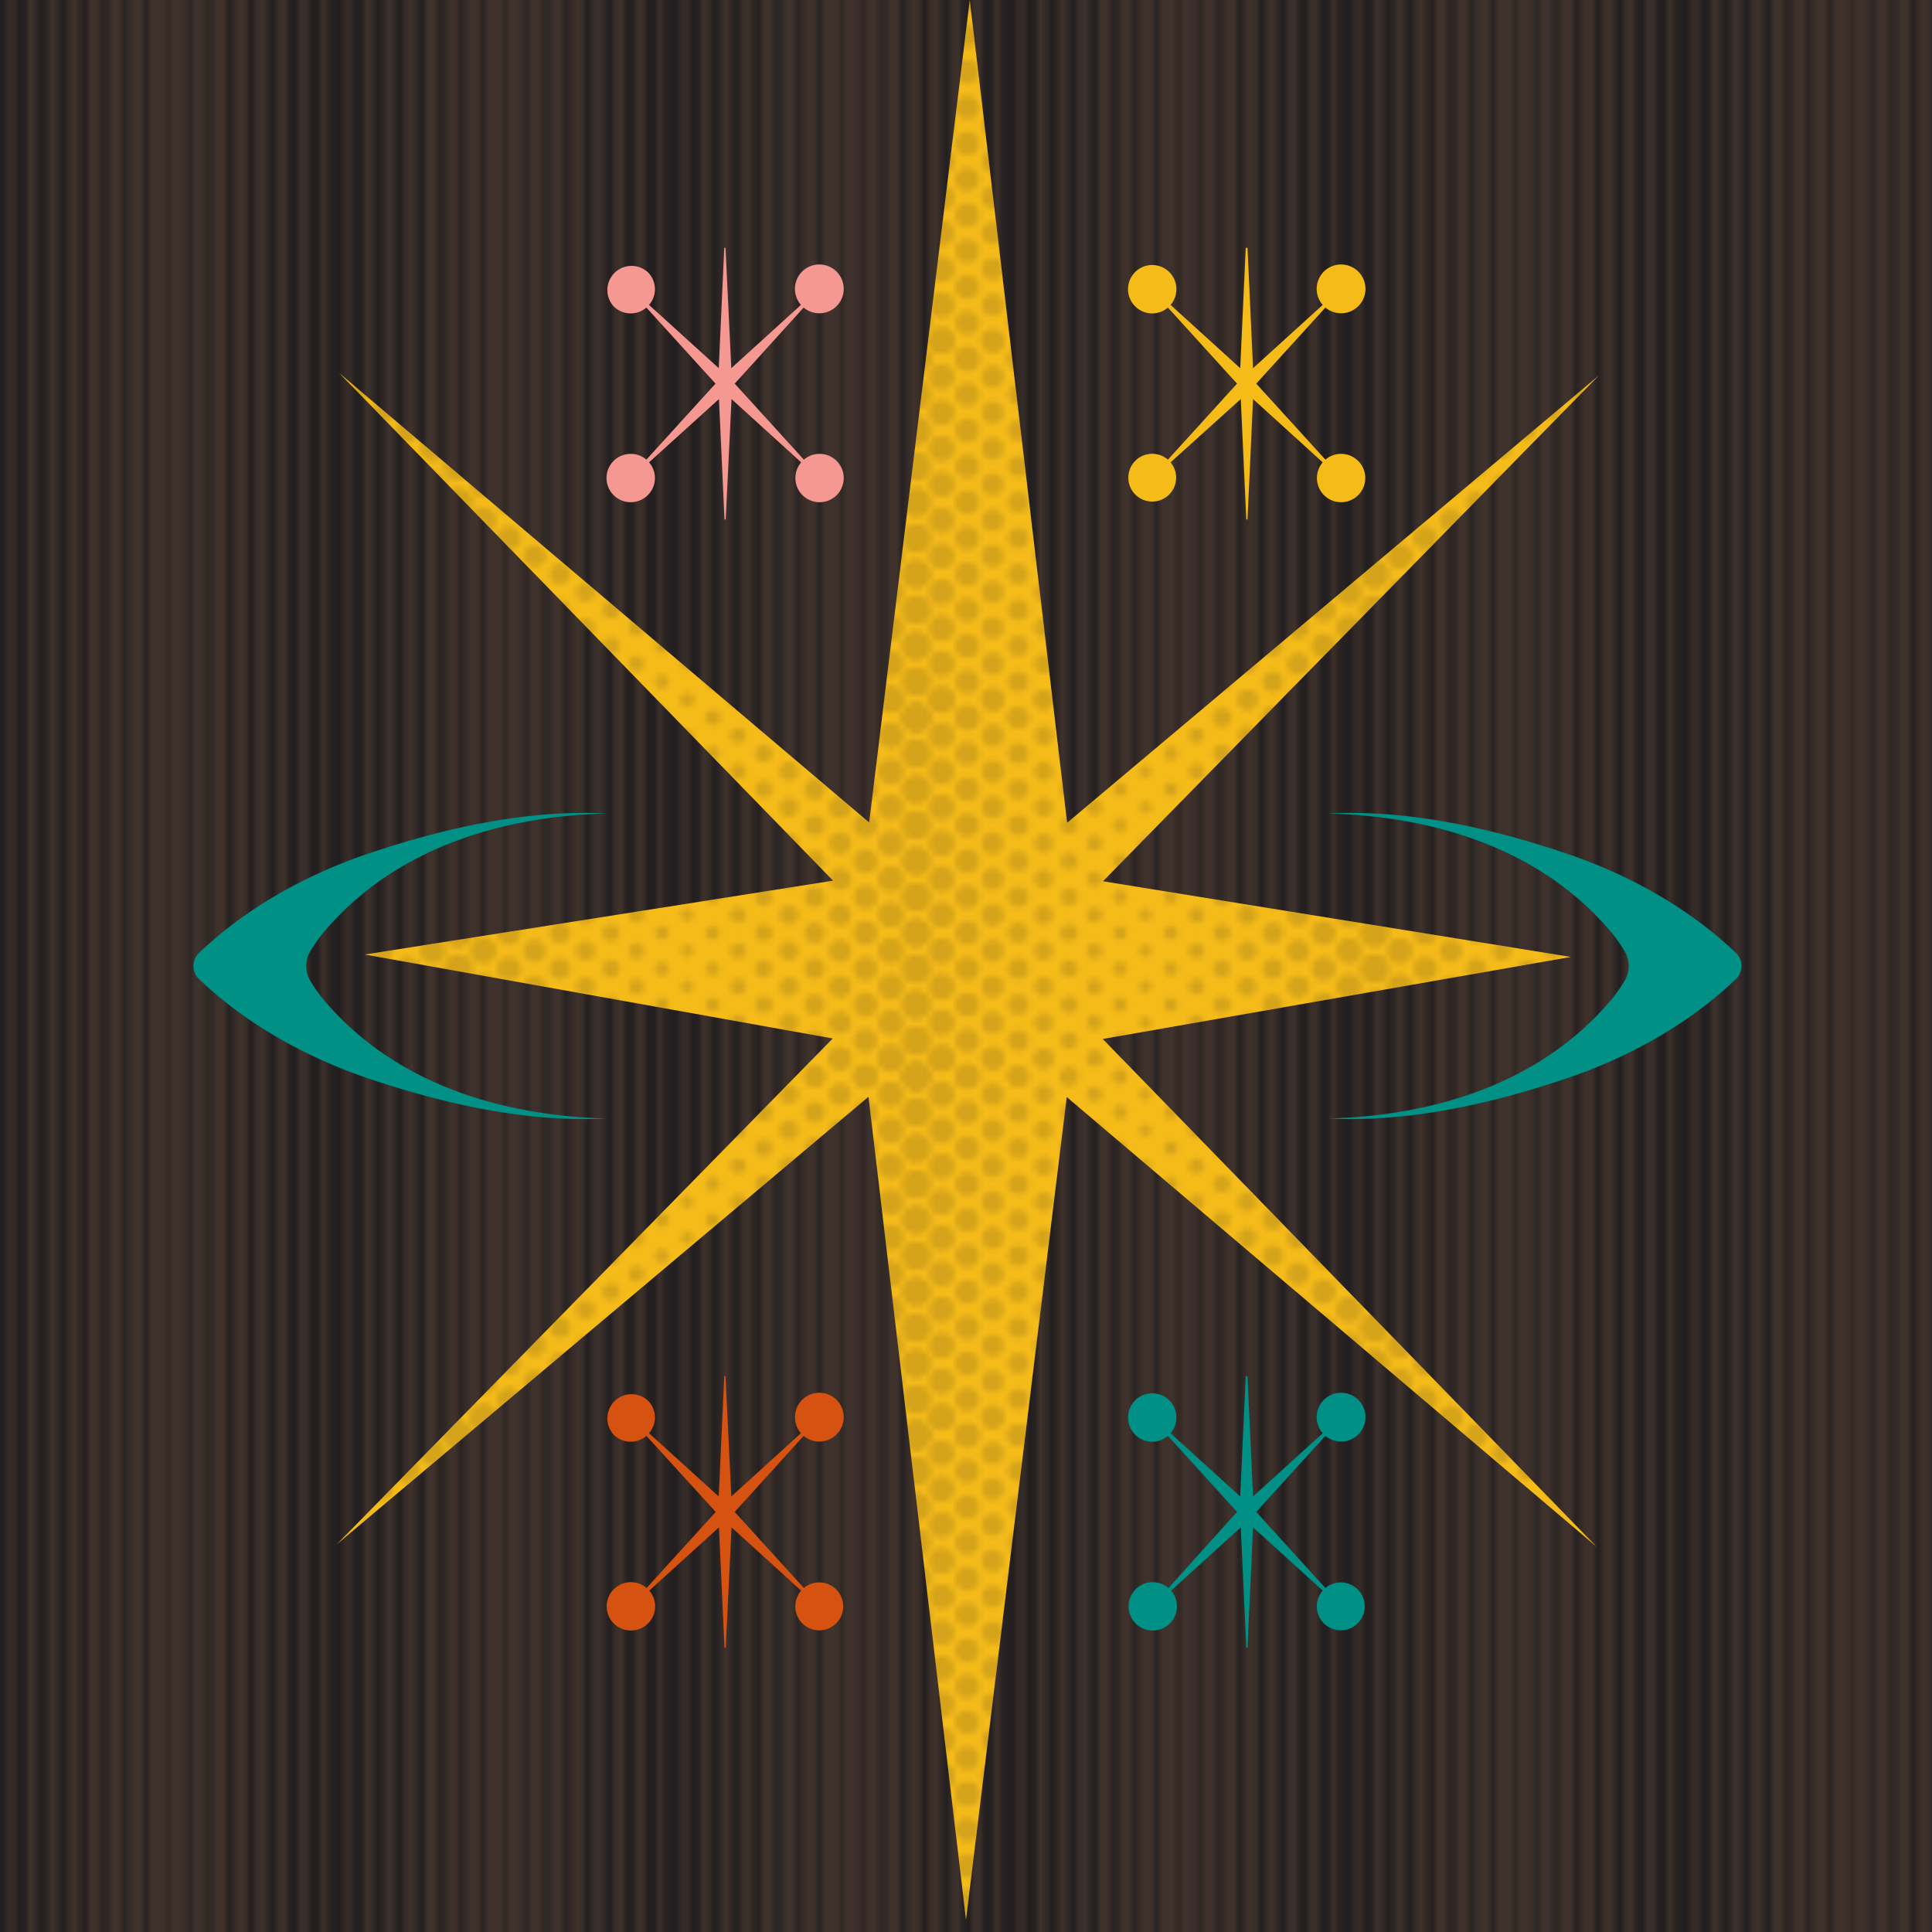 <svg xmlns="http://www.w3.org/2000/svg" xmlns:xlink="http://www.w3.org/1999/xlink" viewBox="0 0 350 350"><defs><style>.cls-1,.cls-10,.cls-11,.cls-12,.cls-13,.cls-14,.cls-15,.cls-16,.cls-17,.cls-18,.cls-19,.cls-2,.cls-20,.cls-3,.cls-4,.cls-5,.cls-6,.cls-7,.cls-8,.cls-9{fill:none;}.cls-10,.cls-11,.cls-12,.cls-13,.cls-14,.cls-15,.cls-16,.cls-17,.cls-18,.cls-19,.cls-2,.cls-20,.cls-3,.cls-4,.cls-5,.cls-6,.cls-7,.cls-8,.cls-9{stroke:#231f20;}.cls-10,.cls-11,.cls-2,.cls-3,.cls-4,.cls-5,.cls-6,.cls-7,.cls-8,.cls-9{stroke-linecap:round;stroke-dasharray:0 6.5;}.cls-2{stroke-width:5px;}.cls-3{stroke-width:4.69px;}.cls-4{stroke-width:4.39px;}.cls-5{stroke-width:4.08px;}.cls-6{stroke-width:3.78px;}.cls-7{stroke-width:3.47px;}.cls-8{stroke-width:3.17px;}.cls-9{stroke-width:2.86px;}.cls-10{stroke-width:2.56px;}.cls-11,.cls-20{stroke-width:2.25px;}.cls-12{stroke-width:2.5px;}.cls-13{stroke-width:0.5px;}.cls-14{stroke-width:0.75px;}.cls-16{stroke-width:1.25px;}.cls-17{stroke-width:1.5px;}.cls-18{stroke-width:1.75px;}.cls-19{stroke-width:2px;}.cls-21{fill:#3f322c;}.cls-22{fill:url(#Undulating_Fine_Lines);}.cls-23{fill:#f5bb19;}.cls-24{opacity:0.15;}.cls-25{fill:url(#Undulating_Coarse_Dots);}.cls-26{fill:#f69892;}.cls-27{fill:#009085;}.cls-28{fill:#d55210;}</style><pattern id="Undulating_Fine_Lines" data-name="Undulating Fine Lines" width="60.75" height="72" patternUnits="userSpaceOnUse" viewBox="0 0 60.75 72"><rect class="cls-1" width="60.75" height="72"/><line class="cls-12" x1="60.75" x2="60.75" y2="72"/><line class="cls-13" x1="30.38" x2="30.38" y2="72"/><line class="cls-14" x1="26.58" x2="26.58" y2="72"/><line class="cls-15" x1="22.78" x2="22.78" y2="72"/><line class="cls-16" x1="18.98" x2="18.98" y2="72"/><line class="cls-17" x1="15.19" x2="15.19" y2="72"/><line class="cls-18" x1="11.39" x2="11.39" y2="72"/><line class="cls-19" x1="7.59" x2="7.59" y2="72"/><line class="cls-20" x1="3.8" x2="3.8" y2="72"/><line class="cls-12" y2="72"/><line class="cls-14" x1="34.17" x2="34.17" y2="72"/><line class="cls-15" x1="37.97" x2="37.97" y2="72"/><line class="cls-16" x1="41.76" x2="41.76" y2="72"/><line class="cls-17" x1="45.56" x2="45.56" y2="72"/><line class="cls-18" x1="49.36" x2="49.36" y2="72"/><line class="cls-19" x1="53.16" x2="53.16" y2="72"/><line class="cls-20" x1="56.95" x2="56.95" y2="72"/><line class="cls-12" x1="60.75" x2="60.75" y2="72"/><line class="cls-12" y2="72"/></pattern><pattern id="Undulating_Coarse_Dots" data-name="Undulating Coarse Dots" width="83" height="65" patternUnits="userSpaceOnUse" viewBox="0 0 83 65"><rect class="cls-1" width="83" height="65"/><line class="cls-2" x1="83" y1="65" x2="83" y2="130.5"/><line class="cls-2" y1="65" y2="130.5"/><line class="cls-3" x1="4.61" y1="61.75" x2="4.61" y2="130.5"/><line class="cls-4" x1="9.22" y1="65" x2="9.22" y2="130.5"/><line class="cls-5" x1="13.83" y1="61.75" x2="13.83" y2="130.5"/><line class="cls-6" x1="18.44" y1="65" x2="18.44" y2="130.5"/><line class="cls-7" x1="23.06" y1="61.75" x2="23.06" y2="130.5"/><line class="cls-8" x1="27.67" y1="65" x2="27.67" y2="130.5"/><line class="cls-9" x1="32.28" y1="61.75" x2="32.28" y2="130.5"/><line class="cls-10" x1="36.89" y1="65" x2="36.89" y2="130.5"/><line class="cls-11" x1="41.5" y1="61.75" x2="41.5" y2="130.5"/><line class="cls-2" x1="83" y1="65" x2="83" y2="130.5"/><line class="cls-3" x1="78.39" y1="61.75" x2="78.39" y2="130.5"/><line class="cls-4" x1="73.78" y1="65" x2="73.78" y2="130.5"/><line class="cls-5" x1="69.17" y1="61.75" x2="69.17" y2="130.5"/><line class="cls-6" x1="64.56" y1="65" x2="64.56" y2="130.5"/><line class="cls-7" x1="59.94" y1="61.75" x2="59.94" y2="130.5"/><line class="cls-8" x1="55.33" y1="65" x2="55.33" y2="130.5"/><line class="cls-9" x1="50.72" y1="61.75" x2="50.72" y2="130.5"/><line class="cls-10" x1="46.11" y1="65" x2="46.11" y2="130.5"/><line class="cls-2" y1="65" y2="130.5"/><line class="cls-2" x1="83" x2="83" y2="65.5"/><line class="cls-2" y2="65.5"/><line class="cls-3" x1="4.61" y1="-3.25" x2="4.61" y2="65.5"/><line class="cls-4" x1="9.22" x2="9.22" y2="65.5"/><line class="cls-5" x1="13.83" y1="-3.25" x2="13.83" y2="65.5"/><line class="cls-6" x1="18.44" x2="18.44" y2="65.5"/><line class="cls-7" x1="23.06" y1="-3.25" x2="23.06" y2="65.5"/><line class="cls-8" x1="27.67" x2="27.67" y2="65.5"/><line class="cls-9" x1="32.28" y1="-3.25" x2="32.28" y2="65.5"/><line class="cls-10" x1="36.89" x2="36.89" y2="65.5"/><line class="cls-11" x1="41.5" y1="-3.25" x2="41.5" y2="65.5"/><line class="cls-2" x1="83" x2="83" y2="65.5"/><line class="cls-3" x1="78.39" y1="-3.25" x2="78.39" y2="65.5"/><line class="cls-4" x1="73.78" x2="73.78" y2="65.5"/><line class="cls-5" x1="69.17" y1="-3.25" x2="69.17" y2="65.5"/><line class="cls-6" x1="64.56" x2="64.56" y2="65.5"/><line class="cls-7" x1="59.94" y1="-3.25" x2="59.94" y2="65.5"/><line class="cls-8" x1="55.33" x2="55.33" y2="65.5"/><line class="cls-9" x1="50.72" y1="-3.25" x2="50.72" y2="65.5"/><line class="cls-10" x1="46.11" x2="46.11" y2="65.5"/><line class="cls-2" y2="65.5"/><line class="cls-2" x1="83" y1="-65" x2="83" y2="0.5"/><line class="cls-2" y1="-65" y2="0.5"/><line class="cls-3" x1="4.61" y1="-68.25" x2="4.61" y2="0.5"/><line class="cls-4" x1="9.22" y1="-65" x2="9.22" y2="0.5"/><line class="cls-5" x1="13.83" y1="-68.25" x2="13.83" y2="0.5"/><line class="cls-6" x1="18.44" y1="-65" x2="18.44" y2="0.5"/><line class="cls-7" x1="23.06" y1="-68.25" x2="23.06" y2="0.5"/><line class="cls-8" x1="27.67" y1="-65" x2="27.67" y2="0.5"/><line class="cls-9" x1="32.28" y1="-68.25" x2="32.28" y2="0.5"/><line class="cls-10" x1="36.89" y1="-65" x2="36.89" y2="0.5"/><line class="cls-11" x1="41.5" y1="-68.25" x2="41.5" y2="0.5"/><line class="cls-2" x1="83" y1="-65" x2="83" y2="0.5"/><line class="cls-3" x1="78.39" y1="-68.25" x2="78.39" y2="0.5"/><line class="cls-4" x1="73.78" y1="-65" x2="73.78" y2="0.5"/><line class="cls-5" x1="69.17" y1="-68.25" x2="69.17" y2="0.5"/><line class="cls-6" x1="64.56" y1="-65" x2="64.56" y2="0.5"/><line class="cls-7" x1="59.94" y1="-68.25" x2="59.94" y2="0.5"/><line class="cls-8" x1="55.33" y1="-65" x2="55.33" y2="0.5"/><line class="cls-9" x1="50.72" y1="-68.25" x2="50.72" y2="0.5"/><line class="cls-10" x1="46.11" y1="-65" x2="46.11" y2="0.5"/><line class="cls-2" y1="-65" y2="0.5"/></pattern></defs><g id="Layer_2" data-name="Layer 2"><g id="Layer_1-2" data-name="Layer 1"><rect class="cls-21" width="350" height="350"/><rect class="cls-22" width="350" height="350"/><path class="cls-23" d="M199.77,188.22l89.48,92-96-81.48L175,347.76,157.34,198.69,61,279.78l89.86-91.65L66.09,172.92l84.83-13.38-89.51-92L157.46,149,175.68,0l17.64,149.06L289.67,68l-89.86,91.65,84.76,13.71Z"/><g class="cls-24"><path class="cls-25" d="M199.77,188.22l89.48,92-96-81.48L175,347.76,157.34,198.69,61,279.78l89.86-91.65L66.09,172.92l84.83-13.38-89.51-92L157.46,149,175.68,0l17.64,149.06L289.67,68l-89.86,91.65,84.76,13.71Z"/></g><path class="cls-26" d="M111.2,55.53a4.38,4.38,0,0,1,6.19-6.19,4.33,4.33,0,0,1,.19,5.9L130.21,66.7l1-21.81h.22l1.05,21.81,12.62-11.46a4.42,4.42,0,1,1,.49.48L133.1,69.5l12.53,13.77a4.38,4.38,0,1,1-.49.49L132.52,72.29l-1.05,21.82h-.22l-1-21.82L117.58,83.76a4.33,4.33,0,0,1-.19,5.9,4.38,4.38,0,1,1-.29-6.39L129.62,69.5,117.1,55.72A4.36,4.36,0,0,1,111.2,55.53Z"/><path class="cls-23" d="M205.68,55.53a4.38,4.38,0,1,1,6.38-.29L224.68,66.7l1-21.81H226L227,66.7l12.62-11.46a4.42,4.42,0,1,1,.49.48L227.58,69.5l12.53,13.77a4.38,4.38,0,1,1-.49.49L227,72.29,226,94.11h-.22l-1-21.82L212.06,83.76a4.33,4.33,0,1,1-.48-.49L224.1,69.5,211.58,55.72A4.36,4.36,0,0,1,205.68,55.53Z"/><path class="cls-27" d="M205.68,259.93a4.38,4.38,0,1,1,6.38-.29l12.62,11.46,1-21.81H226L227,271.1l12.62-11.46a4.42,4.42,0,1,1,.49.48L227.58,273.9l12.53,13.78a4.34,4.34,0,1,1-.49.48L227,276.69,226,298.51h-.22l-1-21.82-12.62,11.47a4.38,4.38,0,1,1-.48-.48L224.1,273.9l-12.52-13.78A4.35,4.35,0,0,1,205.68,259.93Z"/><path class="cls-28" d="M111.2,259.93a4.38,4.38,0,0,1,6.19-6.19,4.33,4.33,0,0,1,.19,5.9l12.63,11.46,1-21.81h.22l1.05,21.81,12.62-11.46a4.42,4.42,0,1,1,.49.48L133.1,273.9l12.53,13.78a4.34,4.34,0,1,1-.49.48l-12.62-11.47-1.05,21.82h-.22l-1-21.82-12.63,11.47a4.33,4.33,0,0,1-.19,5.9,4.38,4.38,0,1,1-.29-6.38l12.52-13.78L117.1,260.12A4.35,4.35,0,0,1,111.2,259.93Z"/><path class="cls-27" d="M240.62,202.63c18.82-.5,38.26-6.12,51.28-21.51a30.7,30.7,0,0,0,2.32-3.28,5.26,5.26,0,0,0,0-5.68,28.81,28.81,0,0,0-2.32-3.28c-13-15.39-32.46-21-51.28-21.51,14.24-.73,29,2.51,42.69,7.09,11.49,3.84,22.39,9.82,31.16,18.15a3.31,3.31,0,0,1,0,4.78c-8.77,8.33-19.67,14.31-31.16,18.14C269.6,200.12,254.86,203.35,240.62,202.63Z"/><path class="cls-27" d="M109.92,147.37c-18.83.5-38.27,6.12-51.28,21.51a32.28,32.28,0,0,0-2.33,3.28,5.26,5.26,0,0,0,0,5.68,28.88,28.88,0,0,0,2.33,3.28c13,15.39,32.45,21,51.28,21.51-14.24.73-29-2.51-42.7-7.09-11.48-3.84-22.38-9.82-31.15-18.15a3.29,3.29,0,0,1,0-4.78c8.76-8.33,19.67-14.31,31.15-18.14C80.93,149.88,95.68,146.65,109.92,147.37Z"/></g></g></svg>
